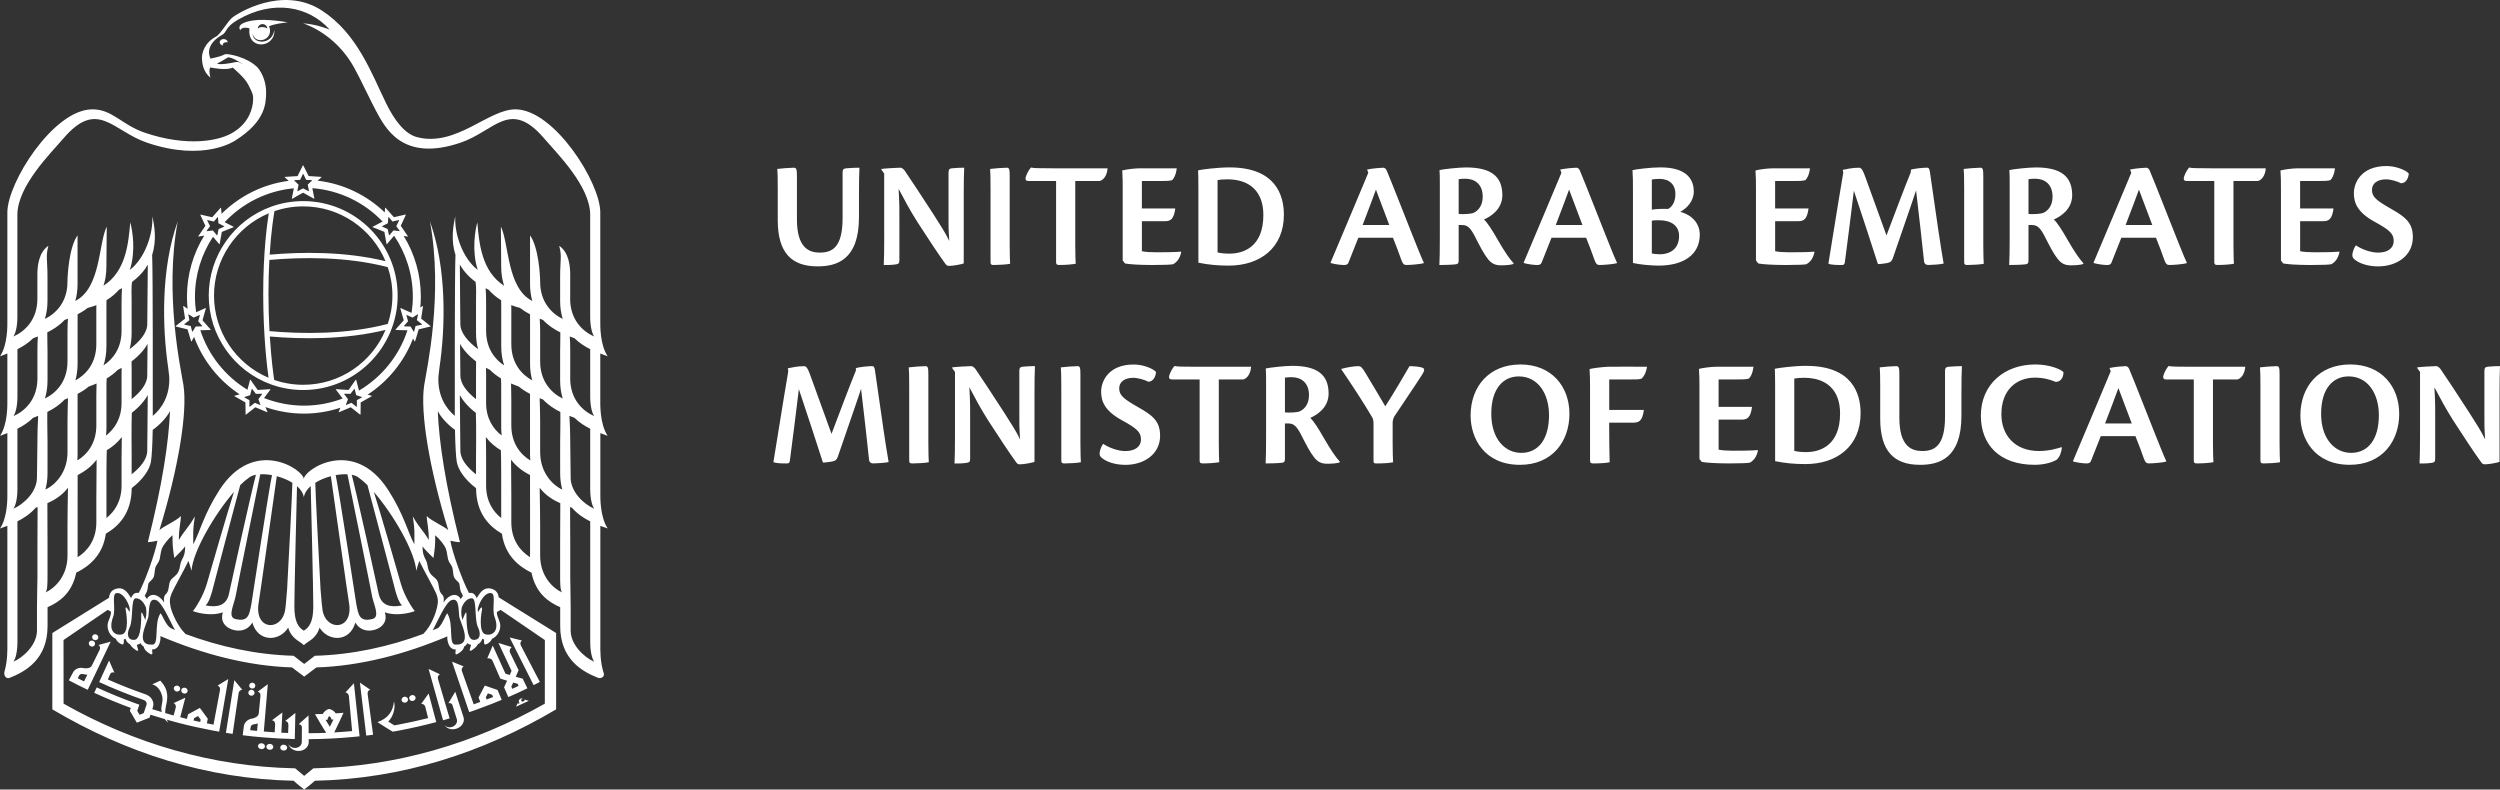 <?xml version="1.0" encoding="UTF-8"?>
<svg id="Layer_2" xmlns="http://www.w3.org/2000/svg" viewBox="0 0 1061.04 335.08">
  <rect x="0" y="0" width="1061.04" height="335.08" fill="#333333" stroke="none"/>
  <defs>
    <style>
      .cls-1 {
        fill: #fff;
      }
    </style>
  </defs>
  <g id="Layer_1-2" data-name="Layer_1">
    <path class="cls-1" d="M451.79,196.69c1.49,0,5.85-.19,6.96-.52-.07-1.3-.2-3.45-.2-8v-29.26c0-2.93-.19-3.51-1.3-3.51-1.36,0-5.85.33-7.02.52.13,1.24.2,3.9.2,8.26v31.21c0,1.11.39,1.3,1.37,1.3ZM420.39,111.17c0,1.11.39,1.3,1.37,1.3,1.5,0,5.85-.2,6.96-.52-.07-1.3-.19-3.45-.19-8v-29.26c0-2.93-.19-3.51-1.3-3.51-1.37,0-5.85.33-7.02.52.13,1.24.19,3.9.19,8.26v31.21ZM330.09,93.41c0,13.98,5.92,19.64,16.91,19.64,7.93,0,17.56-2.6,17.56-20.81v-9.23c0-5.4.07-9.23.2-11.83-1.3,0-3.84.07-5.72.26-.91.13-1.43.39-1.43,1.63v19.51c0,12.42-4.42,14.63-9.69,14.63-4.49,0-9.69-1.95-9.69-14.05v-18.21c0-3.19-.19-3.77-1.37-3.77-1.3,0-5.79.33-6.96.52.13,1.37.19,4.03.19,8.39v13.33ZM387.24,196.69c1.49,0,5.85-.19,6.96-.52-.07-1.3-.19-3.45-.19-8v-29.26c0-2.93-.19-3.51-1.3-3.51-1.37,0-5.85.33-7.02.52.13,1.24.19,3.9.19,8.26v31.21c0,1.11.39,1.3,1.37,1.3ZM436.52,76.83h11.7v34.46c0,.98.46,1.17,1.37,1.17,2.6,0,5.14-.2,6.96-.52-.07-1.3-.19-3.45-.19-7.93v-27.18h10.34c1.37-.32,3.12-1.95,3.38-5.4h-23.15c-6.57,0-8.32-.07-9.36-.33-.65.72-1.43,1.82-2.15,3.77-.45,1.5.07,1.95,1.11,1.95ZM375.28,100.63c0,5.46-.07,9.23-.2,11.83,1.95.07,4.03-.06,5.2-.26,1.04-.19,1.43-.39,1.43-1.76v-17.04c0-3.32.07-6.7-.33-13.26,2.67,5.01,4.55,8.65,8,14.11,5.14,7.93,8.45,13,11.83,17.69.46.65.85.91,1.63.91,1.89,0,5.59-.78,6.18-1.04v-28.68c0-5.4.07-9.17.19-11.96-1.5,0-3.25.07-5.27.26-.91.13-1.37.39-1.37,1.89v18.14c0,3.25-.07,5.79.32,10.79-1.56-3.32-3.97-6.96-6.89-11.57-4.68-7.22-10.01-15.35-12.09-18.34-.65-.72-1.17-1.17-1.82-1.17-1.17,0-6.76.33-8,.52v.33l1.17,1.63v26.98ZM374.83,181.34l-3.45-23.93c-.19-1.63-.59-2.02-1.24-2.02-1.56,0-5.92.39-6.89.91v.98c-2.73,6.63-7.09,18.34-10.34,26.86l-8.78-24.25c-1.17-3.32-1.69-4.23-2.67-4.49-3.12,0-5.46.59-7.09.91l.19,1.24c-2.54,14.83-5.14,31.67-6.31,38.56,1.04.58,4.03.58,5.79.58.72,0,1.04-.32,1.17-1.04.98-7.61,2.93-22.5,3.84-30.5,2.93,8.84,8.65,26.08,10.21,31.15,1.3,0,2.86-.26,4.03-.45,1.43-.33,1.89-.85,2.34-2.15,4.16-12.22,8-23.02,9.82-28.68l1.89,16.32c.72,6.89,1.11,10.4,1.49,13.72.13,1.3.98,1.62,1.82,1.62,1.3,0,5.4-.26,6.5-.58-.58-3.12-1.3-7.93-2.34-14.76ZM968.07,110.58l.98,1.24c1.56.32,5.85.65,11.58.65,5,0,7.93-.13,8.84-.33,1.62-.91,2.86-2.41,3.45-5.2l-.13-.13c-3.12.26-7.87.26-10.53.26-2.47,0-4.55-.13-6.05-.45v-12.75h9.88c2.28,0,3.71-.85,4.29-5.4h-14.18v-11.64h6.76c2.93,0,5.14,0,6.11-.39.78-.85,1.56-2.08,1.95-5.01h-15.8c-2.66.06-5.53.46-7.35.91.2,2.73.2,5.07.2,8.19v30.04ZM896.1,111.56c.85-2.08,2.73-6.89,4.23-10.66h14.7c1.5,3.71,2.41,6.18,3.58,9.49.65,1.76,1.17,2.08,2.21,2.08,1.43,0,5.85-.33,7.28-.78v-.26c-1.3-2.73-2.86-6.83-5.53-13.46-2.28-5.66-7.22-18.47-10.21-25.62-.33-.78-.91-1.17-1.49-1.17-.78,0-4.42.26-6.83.78l.52,1.37c-2.47,5.92-12.61,30.11-15.99,38.04v.26c1.43.46,4.29.85,5.72.85,1.04,0,1.56-.33,1.82-.91ZM907.8,80.47c.72,2.08,2.67,6.96,5.66,15.02h-11.31c2.21-5.59,4.03-10.73,5.66-15.02ZM476.5,110.58l.98,1.24c1.56.32,5.85.65,11.58.65,5.01,0,7.93-.13,8.84-.33,1.63-.91,2.86-2.41,3.45-5.2l-.13-.13c-3.12.26-7.87.26-10.53.26-2.47,0-4.55-.13-6.05-.45v-12.75h9.88c2.28,0,3.71-.85,4.29-5.4h-14.18v-11.64h6.76c2.93,0,5.14,0,6.11-.39.78-.85,1.56-2.08,1.95-5.01h-15.8c-2.67.06-5.53.46-7.35.91.19,2.73.19,5.07.19,8.19v30.04ZM852.73,112.47c1.3,0,4.88-.06,6.7-.26,1.11-.13,1.5-.39,1.5-1.69v-15.02h1.17c2.14,0,3.38.52,5.4,4.23,2.6,5.07,3.9,7.67,5.66,9.95,1.69,2.28,3.38,2.93,5.79,2.93s4.75-.26,5.27-.65v-.26c-1.63-1.76-3.71-4.68-6.83-10.14-2.21-3.84-4.23-7.09-5.72-8.39,2.6-1.17,7.8-4.16,7.8-10.34,0-8.26-5.14-11.77-15.48-11.77-2.99,0-9.49.72-11.18,1.11.13,1.82.13,3.38.13,6.63v21.78c0,5.46-.07,9.3-.2,11.9ZM860.93,76.05c.78-.13,1.89-.2,2.8-.2,4.03,0,7.41,2.28,7.41,7.67,0,4.36-2.6,6.31-3.97,6.83-.91.46-4.48.65-6.24.46v-14.76ZM928.08,76.83h11.7v34.46c0,.98.46,1.17,1.37,1.17,2.6,0,5.14-.2,6.96-.52-.06-1.3-.19-3.45-.19-7.93v-27.18h10.34c1.37-.32,3.12-1.95,3.38-5.4h-23.15c-6.57,0-8.32-.07-9.36-.33-.65.72-1.43,1.82-2.14,3.77-.46,1.5.06,1.95,1.11,1.95ZM959.36,164.18v31.21c0,1.11.39,1.3,1.37,1.3,1.49,0,5.85-.19,6.96-.52-.07-1.3-.2-3.45-.2-8v-29.26c0-2.93-.19-3.51-1.3-3.51-1.37,0-5.85.33-7.02.52.13,1.24.2,3.9.2,8.26ZM781.8,112.47c.72,0,1.04-.33,1.17-1.04.98-7.61,2.93-22.5,3.84-30.5,2.93,8.84,8.65,26.07,10.21,31.15,1.3,0,2.86-.26,4.03-.46,1.43-.33,1.88-.84,2.34-2.15,4.16-12.22,8-23.02,9.82-28.68l1.88,16.32c.72,6.89,1.11,10.4,1.5,13.72.13,1.3.98,1.63,1.82,1.63,1.3,0,5.4-.26,6.5-.59-.58-3.12-1.3-7.93-2.34-14.76l-3.45-23.93c-.19-1.63-.59-2.02-1.24-2.02-1.56,0-5.92.39-6.89.91v.98c-2.73,6.63-7.09,18.34-10.34,26.86l-8.78-24.25c-1.17-3.32-1.69-4.23-2.67-4.49-3.12,0-5.46.59-7.09.91l.2,1.24c-2.54,14.83-5.14,31.67-6.31,38.56,1.04.59,4.03.59,5.79.59ZM572.27,111.56c.85-2.08,2.73-6.89,4.23-10.66h14.7c1.49,3.71,2.41,6.18,3.58,9.49.65,1.76,1.17,2.08,2.21,2.08,1.43,0,5.85-.33,7.28-.78v-.26c-1.3-2.73-2.86-6.83-5.53-13.46-2.28-5.66-7.22-18.47-10.21-25.62-.33-.78-.91-1.17-1.49-1.17-.78,0-4.42.26-6.83.78l.52,1.37c-2.47,5.92-12.61,30.11-15.99,38.04v.26c1.43.46,4.29.85,5.72.85,1.04,0,1.56-.33,1.82-.91ZM583.97,80.47c.72,2.08,2.67,6.96,5.66,15.02h-11.31c2.21-5.59,4.03-10.73,5.66-15.02ZM745.27,110.58l.97,1.24c1.56.32,5.85.65,11.58.65,5.01,0,7.93-.13,8.84-.33,1.63-.91,2.86-2.41,3.45-5.2l-.13-.13c-3.12.26-7.87.26-10.53.26-2.47,0-4.55-.13-6.05-.45v-12.75h9.88c2.27,0,3.71-.85,4.29-5.4h-14.18v-11.64h6.76c2.93,0,5.14,0,6.11-.39.78-.85,1.56-2.08,1.95-5.01h-15.8c-2.67.06-5.53.46-7.35.91.2,2.73.2,5.07.2,8.19v30.04ZM508.62,111.49c4.16.84,8.06,1.24,12.87,1.24,13.33,0,23.41-7.54,23.41-21.59,0-8.32-3.51-20.09-23.08-20.09-5.33,0-11.9.91-13.33,1.24.06,1.69.13,2.93.13,7.41v31.8ZM516.75,76.44c.98-.2,2.14-.33,4.16-.33,9.69,0,15.28,5.33,15.28,15.15,0,13.59-8.52,16.39-14.37,16.39-1.75,0-3.51-.13-5.07-.52v-30.69ZM610.89,112.47c1.3,0,4.88-.06,6.7-.26,1.11-.13,1.49-.39,1.49-1.69v-15.02h1.17c2.15,0,3.38.52,5.4,4.23,2.6,5.07,3.9,7.67,5.66,9.95,1.69,2.28,3.38,2.93,5.79,2.93s4.75-.26,5.27-.65v-.26c-1.62-1.76-3.71-4.68-6.83-10.14-2.21-3.84-4.23-7.09-5.72-8.39,2.6-1.17,7.8-4.16,7.8-10.34,0-8.26-5.14-11.77-15.47-11.77-2.99,0-9.49.72-11.19,1.11.13,1.82.13,3.38.13,6.63v21.78c0,5.46-.06,9.3-.19,11.9ZM619.08,76.05c.78-.13,1.88-.2,2.8-.2,4.03,0,7.41,2.28,7.41,7.67,0,4.36-2.6,6.31-3.97,6.83-.91.46-4.49.65-6.24.46v-14.76ZM624.15,176.34c0,9.82,5.92,20.94,20.94,20.94,13.79,0,21-10.01,21-21.65s-7.61-20.94-20.74-20.94h-.07c-13.26,0-21.13,9.36-21.13,21.65ZM644.56,159.76h.06c8.06,0,12.81,7.22,12.81,16.45,0,10.14-4.49,16-11.77,16-6.83,0-12.74-5.79-12.74-16.65s5.27-15.8,11.64-15.8ZM654.25,111.56c.85-2.08,2.73-6.89,4.23-10.66h14.7c1.5,3.71,2.41,6.18,3.58,9.49.65,1.76,1.17,2.08,2.21,2.08,1.43,0,5.85-.33,7.28-.78v-.26c-1.3-2.73-2.86-6.83-5.53-13.46-2.28-5.66-7.22-18.47-10.21-25.62-.33-.78-.91-1.17-1.5-1.17-.78,0-4.42.26-6.83.78l.52,1.37c-2.47,5.92-12.61,30.11-16,38.04v.26c1.43.46,4.29.85,5.72.85,1.04,0,1.56-.33,1.82-.91ZM665.95,80.47c.72,2.08,2.67,6.96,5.66,15.02h-11.32c2.21-5.59,4.03-10.73,5.66-15.02ZM939.2,161.06h10.34c1.37-.32,3.12-1.95,3.38-5.4h-23.15c-6.57,0-8.32-.07-9.36-.33-.65.72-1.43,1.82-2.14,3.77-.46,1.5.06,1.95,1.11,1.95h11.7v34.46c0,.98.46,1.17,1.37,1.17,2.6,0,5.14-.19,6.96-.52-.06-1.3-.19-3.45-.19-7.93v-27.18ZM841.94,111.95c-.07-1.3-.2-3.45-.2-8v-29.26c0-2.93-.2-3.51-1.3-3.51-1.37,0-5.85.33-7.02.52.13,1.24.2,3.9.2,8.26v31.21c0,1.11.39,1.3,1.37,1.3,1.49,0,5.85-.2,6.96-.52ZM766.59,155.27c-5.33,0-11.9.91-13.33,1.24.06,1.69.13,2.93.13,7.41v31.8c4.16.85,8.06,1.24,12.87,1.24,13.33,0,23.41-7.54,23.41-21.59,0-8.32-3.51-20.09-23.08-20.09ZM766.59,191.88c-1.75,0-3.51-.13-5.07-.52v-30.69c.98-.2,2.15-.33,4.16-.33,9.69,0,15.28,5.33,15.28,15.15,0,13.59-8.52,16.39-14.37,16.39ZM825.5,157.28v19.51c0,12.42-4.42,14.63-9.69,14.63-4.48,0-9.69-1.95-9.69-14.04v-18.21c0-3.19-.19-3.77-1.37-3.77-1.3,0-5.79.33-6.96.52.13,1.37.2,4.03.2,8.39v13.33c0,13.98,5.92,19.64,16.91,19.64,7.93,0,17.56-2.6,17.56-20.81v-9.23c0-5.4.07-9.23.2-11.84-1.3,0-3.84.07-5.72.26-.91.13-1.43.39-1.43,1.63ZM865.41,191.42c-10.34,0-15.99-6.76-15.99-15.61,0-10.4,6.44-15.54,14.3-15.54,3.58,0,6.63.91,8.59,1.76,2.08.32,3.58-1.89,3.45-4.1-1.04-1.17-5.79-3.25-11.97-3.25-12.87,0-23.08,8.26-23.08,21.72,0,12.42,8,20.87,22.82,20.87,4.35,0,7.8-1.17,9.43-2.21,1.11-1.04,1.95-2.93,2.14-5.14l-.19-.13c-1.69.52-5.14,1.62-9.49,1.62ZM997.52,154.68h-.07c-13.26,0-21.13,9.36-21.13,21.65,0,9.82,5.92,20.94,20.94,20.94,13.79,0,21-10.01,21-21.65s-7.61-20.94-20.74-20.94ZM997.85,192.2c-6.83,0-12.74-5.79-12.74-16.65s5.27-15.8,11.64-15.8h.07c8.06,0,12.81,7.22,12.81,16.45,0,10.14-4.48,16-11.77,16ZM1014.88,88.67c-6.05-3.45-8.19-5.01-8.19-8.06,0-2.86,2.47-4.49,5.92-4.49,2.08,0,4.88.84,6.37,1.63,2.28.13,3.32-2.54,3.32-4.16-1.62-1.69-5.92-3.12-9.36-3.12h-.07c-10.73,0-13.85,7.09-13.85,11.51,0,3.9,1.3,8.06,8.84,12.16,6.57,3.58,8.06,5.2,8.06,8.06,0,3.32-2.73,5.01-6.63,5.01-3.12,0-7.02-1.43-9.36-3.06-.58.39-1.56,2.8-1.56,4.16,0,.84.39,1.5,1.49,2.21,1.69,1.24,5.01,2.54,9.49,2.54,7.67,0,14.7-4.36,14.7-12.42,0-6.18-3.32-8.65-9.17-11.96ZM1055.78,155.66c-.91.13-1.36.39-1.36,1.89v18.14c0,3.25-.07,5.79.32,10.79-1.56-3.32-3.97-6.96-6.89-11.58-4.68-7.22-10.01-15.35-12.1-18.34-.65-.72-1.17-1.17-1.82-1.17-1.17,0-6.76.33-8,.52v.33l1.17,1.63v26.99c0,5.46-.07,9.23-.2,11.83,1.95.07,4.03-.06,5.2-.26,1.04-.19,1.43-.39,1.43-1.76v-17.04c0-3.32.07-6.7-.33-13.27,2.67,5.01,4.55,8.65,8,14.11,5.14,7.93,8.45,13,11.84,17.69.45.65.84.91,1.62.91,1.88,0,5.59-.78,6.18-1.04v-28.68c0-5.4.07-9.17.2-11.97-1.5,0-3.25.07-5.27.26ZM432.62,157.55v18.14c0,3.25-.06,5.79.32,10.79-1.56-3.32-3.97-6.96-6.89-11.58-4.68-7.22-10.01-15.35-12.09-18.34-.65-.72-1.17-1.17-1.82-1.17-1.17,0-6.76.33-8,.52v.33l1.17,1.63v26.99c0,5.46-.07,9.23-.2,11.83,1.95.07,4.03-.06,5.2-.26,1.04-.19,1.43-.39,1.43-1.76v-17.04c0-3.32.06-6.7-.33-13.27,2.67,5.01,4.55,8.65,8,14.11,5.14,7.93,8.45,13,11.84,17.69.45.65.84.91,1.62.91,1.89,0,5.59-.78,6.18-1.04v-28.68c0-5.4.06-9.17.19-11.97-1.49,0-3.25.07-5.27.26-.91.13-1.37.39-1.37,1.89ZM919.38,195.65c-1.3-2.73-2.86-6.83-5.53-13.46-2.28-5.66-7.22-18.47-10.21-25.62-.33-.78-.91-1.17-1.5-1.17-.78,0-4.42.26-6.83.78l.52,1.37c-2.47,5.92-12.61,30.11-15.99,38.04v.26c1.43.45,4.29.84,5.72.84,1.04,0,1.56-.32,1.82-.91.85-2.08,2.73-6.89,4.23-10.67h14.7c1.5,3.71,2.41,6.18,3.58,9.49.65,1.76,1.17,2.08,2.21,2.08,1.43,0,5.85-.32,7.28-.78v-.26ZM893.43,179.72c2.21-5.59,4.03-10.73,5.66-15.02.72,2.08,2.67,6.96,5.66,15.02h-11.31ZM568.63,195.91c-1.62-1.76-3.71-4.68-6.83-10.14-2.21-3.84-4.23-7.09-5.72-8.39,2.6-1.17,7.8-4.16,7.8-10.34,0-8.26-5.14-11.77-15.47-11.77-2.99,0-9.49.72-11.19,1.11.13,1.82.13,3.38.13,6.63v21.78c0,5.46-.06,9.3-.19,11.9,1.3,0,4.88-.06,6.7-.26,1.11-.13,1.49-.39,1.49-1.69v-15.02h1.17c2.15,0,3.38.52,5.4,4.23,2.6,5.07,3.9,7.67,5.66,9.95,1.69,2.28,3.38,2.92,5.79,2.92s4.75-.26,5.27-.65v-.26ZM551.59,174.58c-.91.46-4.49.65-6.24.46v-14.76c.78-.13,1.88-.2,2.8-.2,4.03,0,7.41,2.28,7.41,7.67,0,4.36-2.6,6.31-3.97,6.83ZM517.27,161.06h10.34c1.37-.32,3.12-1.95,3.38-5.4h-23.15c-6.57,0-8.32-.07-9.36-.33-.65.72-1.43,1.82-2.15,3.77-.45,1.5.06,1.95,1.11,1.95h11.7v34.46c0,.98.46,1.17,1.37,1.17,2.6,0,5.14-.19,6.96-.52-.06-1.3-.19-3.45-.19-7.93v-27.18ZM492.36,184.86c0-6.18-3.32-8.65-9.17-11.96-6.05-3.45-8.19-5.01-8.19-8.06,0-2.86,2.47-4.49,5.92-4.49,2.08,0,4.88.84,6.37,1.63,2.28.13,3.32-2.54,3.32-4.16-1.63-1.69-5.92-3.12-9.36-3.12h-.06c-10.73,0-13.85,7.09-13.85,11.51,0,3.9,1.3,8.06,8.84,12.16,6.57,3.58,8.06,5.2,8.06,8.06,0,3.32-2.73,5.01-6.63,5.01-3.12,0-7.02-1.43-9.36-3.06-.58.39-1.56,2.8-1.56,4.16,0,.85.39,1.5,1.49,2.21,1.69,1.24,5.01,2.54,9.49,2.54,7.67,0,14.7-4.36,14.7-12.42ZM742.67,196.36c1.63-.91,2.86-2.41,3.45-5.2l-.13-.13c-3.12.26-7.87.26-10.53.26-2.47,0-4.55-.13-6.05-.45v-12.75h9.88c2.27,0,3.71-.84,4.29-5.4h-14.18v-11.64h6.76c2.93,0,5.14,0,6.11-.39.78-.85,1.56-2.08,1.95-5.01h-15.8c-2.67.06-5.53.46-7.35.91.2,2.73.2,5.07.2,8.19v30.04l.97,1.24c1.56.32,5.85.65,11.58.65,5.01,0,7.93-.13,8.84-.32ZM713.15,89.9c2.99-1.63,5.72-4.62,5.72-8.65s-1.88-10.21-14.11-10.21c-4.16,0-10.34.78-11.9,1.17.19,2.93.19,4.81.19,8.26v31.15c2.86.65,7.61,1.11,10.93,1.11,10.21,0,17.43-4.42,17.43-13.13,0-4.29-2.67-8.13-8.26-9.69ZM701.06,76.18c.65-.13,2.21-.26,3.25-.26,4.16,0,6.76,2.34,6.76,6.44,0,3.32-1.43,5.53-3.12,6.31-3.06-.07-5.07,0-6.89.33v-12.81ZM704.44,107.91c-1.11,0-2.6-.13-3.38-.33v-13.91c.98-.2,2.01-.2,2.99-.2,5.4,0,8.58,2.41,8.58,6.7,0,5.07-3.38,7.74-8.19,7.74ZM692.93,179.39c2.54,0,4.1-.46,4.75-5.4h-14.7v-12.94h8.71c2.86,0,4.23,0,5.07-.39.84-.85,1.75-2.08,2.27-5.01-3.12,0-14.18-.07-16.52,0-2.86.13-6.7.65-7.87.98.13,2.28.2,4.03.2,6.89v31.93c0,1.04.45,1.24,1.43,1.24,2.54,0,5.79-.19,6.89-.52-.13-4.88-.2-10.27-.2-16.78h9.95ZM603.67,156.05c-.91-.33-3.06-.65-5.46-.65-1.24,2.28-7.48,12.75-10.27,17.04-2.8-4.68-6.05-10.34-8.32-13.98-1.63-2.73-2.08-3.06-3.25-3.06-1.69,0-4.88.52-7.09,1.17v.19c3.84,5.59,9.62,14.37,13.14,20.42.45.78.52,1.75.52,2.99v15.35c0,.98.19,1.17,1.17,1.17,3.58,0,5.66-.19,7.15-.52-.07-1.43-.2-3.38-.2-7.8v-8.91c0-.85.2-1.82.72-2.73.72-1.11,10.34-15.35,11.97-18.01.85-1.43.98-2.28-.07-2.67Z"/>
    <path class="cls-1" d="M109.1,310.21c-.48-.04-.97-.09-1.45-.15-.48-.04-.97-.1-1.45-.15.06-.44.12-.88.18-1.32.07-.62.62-1.11,1.33-1.17.1-.01.16-.01.22-.03.53-.05,1.04-.19,1.48-.36-.1,1.06-.21,2.13-.31,3.19M125.11,313.67c.08-3.7.16-7.39.25-11.09-1.4,1.15-2.83,2.28-4.28,3.4,1.11.3,1.35,1.07,1.32,1.82-.04,1.1-.07,2.19-.11,3.29-.96-.03-1.92-.07-2.88-.12.14-2.86.28-5.72.43-8.58-1.44,1.11-2.89,2.2-4.38,3.28,1.1.32,1.36,1.11,1.32,1.86-.08,1.09-.14,2.19-.21,3.28-1.54-.1-3.07-.21-4.6-.34.56-6.69,1.12-13.35,1.69-20.07-1.39,1.07-2.81,2.12-4.25,3.15,1.02.35,1.21,1.13,1.13,1.89-.23,2.41-.47,4.81-.7,7.23-.11,1.11-.95,1.66-1.62,1.91-.45.2-.82.27-.86.35-1.96.14-3.63,1.49-3.87,3.32l-.48,3.8c1.14.14,2.29.28,3.43.4.31.04.62.07.94.1,1.62.17,3.24.32,4.86.45,4.28.35,8.57.57,12.86.67M95.88,311.03c.95.15,1.9.3,2.86.44.83-5.73,1.67-11.44,2.51-17.16.11-.76.5-1.46,1.58-1.56-1.15-1.35-2.28-2.71-3.38-4.07-1.19,7.45-2.38,14.89-3.57,22.36M84.97,306.41c-.47-.1-.95-.21-1.42-.31-.47-.11-.93-.21-1.4-.32.08-.33.15-.65.23-.98.55-.3,1.11-.6,1.66-.9.38.51.77,1.02,1.15,1.53-.07.33-.14.66-.22.99M92.36,291c1.02.44,1.14,1.24.99,1.99-.91,4.86-1.82,9.71-2.73,14.56-.95-.18-1.89-.36-2.83-.55.13-.66.26-1.32.4-1.97-1.15-1.52-2.27-3.04-3.37-4.58-1.65.92-3.31,1.83-5,2.71-.16.65-.32,1.3-.48,1.96-.95-.23-1.9-.47-2.84-.72.72-2.76,1.44-5.53,2.15-8.29-1.64.79-3.3,1.56-4.98,2.31,1.02.54,1.08,1.35.88,2.08-.29,1.05-.58,2.11-.87,3.17-.42-.11-.83-.23-1.23-.34,0-.01,0-.02,0-.03-.78-.22-1.56-.45-2.34-.67-.03-1,.13-2,.33-2.99.64-3.09,1.49-6.61-2.41-10.76-1.12.52-2.26,1.05-3.4,1.56,2.75.82,3.84,3.37,4.28,5.39.39,2.45-.94,4.29-.24,6.38-1.35-.4-2.7-.81-4.04-1.23,0,0,0-.02,0-.02.11-.32.21-.65.32-.97.67-2.09-.73-4.45-3.09-5.27-.17-.06-.35-.12-.52-.18-5.25-1.84-10.45-3.89-15.57-6.16.34-.78.68-1.55,1.02-2.32.3-.67,1.02-.88,1.77-.56-.78-1.72-1.54-3.43-2.27-5.16-1.4,3.04-2.8,6.09-4.2,9.14,6.21,2.85,12.54,5.4,18.94,7.62.91.31,1.42,1.2,1.17,1.98-.11.32-.21.64-.32.96-.3.88-.59,1.74-.89,2.62-.58.25-1.17.49-1.76.72-.33-.58-.66-1.15-.98-1.73.3-.85.61-1.71.9-2.56-.68-.24-1.36-.48-2.04-.73-.23-.09-.47-.17-.71-.26-5.18-1.9-10.3-4.02-15.35-6.34-.35.76-.71,1.53-1.06,2.29,5.11,2.35,10.3,4.49,15.54,6.42-.14.4-.29.78-.43,1.17.96,1.7,1.96,3.39,2.98,5.08,1.82-.69,3.61-1.4,5.39-2.13.13-.42.27-.83.4-1.25,2.02.66,4.05,1.28,6.08,1.87.39.59.88,1.08,1.51,1.51-.28-.42-.51-.85-.69-1.28,1.69.48,3.39.95,5.09,1.39,2.37.62,4.75,1.19,7.14,1.72,2.38.53,4.76,1.02,7.15,1.47.1.02.2.04.31.05.84.16,1.69.31,2.54.46.01,0,.02,0,.03,0,1.3-7.45,2.56-14.88,3.85-22.32-1.48.94-2.99,1.85-4.52,2.76M120.46,316.05c-.82-.04-1.48.5-1.52,1.18-.03.7.57,1.28,1.41,1.32.83.04,1.49-.49,1.52-1.19.02-.68-.59-1.27-1.41-1.3M111.42,10.23c1.1,0,2,.84,2,1.91-.59-.6-2.92-1.09-4,0,0-1.06.89-1.91,2-1.91M116.43,12.7c-.85,6.32-8.96,6.32-9.25,1.65,1.45,5.09,9.33,2.42,7.01-3.23,3.1-1.18,5.41-1.26,7.92-1.67-6.48-1.01-14.1-1.81-18.83.36-2.31,1.05-1.66,2.47-1.31,3.05.38-1.23,2.44-1.31,3.91-.81-1.11,9.53,11.07,8.4,10.55.67M35.67,289.2c-.45-.23-.89-.45-1.34-.67-.44-.24-.88-.47-1.32-.7.2-.38.39-.76.58-1.14.29-.55,1.01-.79,1.72-.59.1.02.15.05.22.05.53.14,1.06.19,1.55.19-.47.95-.94,1.9-1.41,2.86M41.81,273.73c.86.71.76,1.5.42,2.19-1.07,2.17-2.14,4.34-3.22,6.51-.5,1-1.47,1.18-2.22,1.2-.5.03-.9-.06-.94.01-1.93-.58-3.98.08-4.85,1.72-.59,1.13-1.22,2.24-1.79,3.38,1.32.7,2.65,1.38,3.98,2.05,1.34.67,2.69,1.34,4.04,1.98,3.25-6.82,6.49-13.62,9.75-20.44-1.71.49-3.43.96-5.18,1.4M114.61,315.72c-.82-.05-1.53.46-1.58,1.13-.05.71.58,1.3,1.41,1.36.81.06,1.51-.44,1.56-1.15.04-.68-.59-1.29-1.38-1.34M111.1,315.45c-.82-.08-1.54.44-1.6,1.11-.07.7.55,1.31,1.39,1.38.8.07,1.51-.42,1.57-1.12.05-.68-.57-1.3-1.36-1.37M77.97,294.33c.72.19,1.46-.18,1.64-.87.17-.66-.29-1.37-1-1.55-.73-.2-1.48.19-1.66.85-.19.68.27,1.37,1.02,1.57M74.79,293.46c.72.2,1.46-.16,1.65-.84.18-.66-.26-1.37-.97-1.57-.74-.21-1.48.17-1.67.82-.2.68.25,1.37.99,1.59M106.56,295.26c.75.09,1.39-.42,1.46-1.12.08-.67-.43-1.3-1.17-1.39-.7-.09-1.37.41-1.45,1.09-.09.7.44,1.34,1.15,1.43M175.31,297.48c.73-.17,1.21-.87,1.06-1.53-.17-.69-.9-1.1-1.62-.93-.75.17-1.21.85-1.05,1.54.15.67.85,1.1,1.61.92M39.83,271.56c.68.35,1.44.13,1.77-.49.31-.61.05-1.38-.61-1.73-.64-.33-1.44-.11-1.76.49-.33.62-.04,1.4.61,1.73M106.92,292.23c.74.09,1.36-.39,1.44-1.09.07-.67-.42-1.31-1.15-1.39-.7-.09-1.35.41-1.44,1.08-.09.7.44,1.32,1.14,1.4M172.08,298.19c.73-.16,1.22-.85,1.07-1.51-.15-.69-.88-1.12-1.6-.97-.74.16-1.24.84-1.1,1.54.14.67.87,1.1,1.63.94M38.43,274.26c.69.35,1.47.12,1.79-.51.31-.61.05-1.38-.62-1.73-.65-.34-1.46-.12-1.78.48-.33.62-.05,1.42.61,1.77M114.38,140.54c-.26-4.73-.44-10.09-.44-15.93,0-5.29.15-10.07.38-14.29,13.38-1.19,32.55-1.55,50.25,3.06,1.28,3.79,1.98,7.84,1.98,12.06s-.7,8.25-1.97,12.04c-17.66,4.6-36.78,4.26-50.2,3.06M128.69,163.31c-4.22,0-8.36-.7-12.32-2.06-.31-2.03-1.24-8.71-1.85-18.44,13.19,1.15,31.72,1.46,49.11-2.79-5.72,13.67-19.22,23.29-34.94,23.29M90.83,125.44c0-15.28,9.27-29.06,23.24-34.92-.73,4.52-2.36,16.57-2.36,34.1s1.6,30.92,2.27,35.71c-13.92-5.88-23.15-19.66-23.15-34.89M116.49,89.61c3.92-1.34,8.01-2.02,12.2-2.02,15.7,0,29.2,9.61,34.93,23.26-17.43-4.25-36-3.93-49.17-2.77.64-10.06,1.69-16.52,2.04-18.47M128.69,85.35c-4.66,0-9.22.79-13.56,2.35-15.87,5.7-26.54,20.87-26.54,37.74s10.6,31.94,26.38,37.69c4.4,1.6,9,2.4,13.71,2.4,22.11,0,40.09-17.99,40.09-40.09s-17.98-40.09-40.09-40.09M222.18,297.67c-.38.17-.8.07-.94-.25-.15-.32.04-.71.42-.88.15-.07.31-.11.44-.08-1.36-.44-2.6,1.04-1.54,1.97-.36.23-.64.24-.84.03-.25.49-.49.99-.73,1.48,1.81-.8,3.62-1.64,5.42-2.49-.59-.18-1.17-.37-1.75-.56.1.29-.1.62-.46.79M242,126.81v-4.47c0-2.24,0-4.44.01-5.49.03-4.22-.67-9.79-4.67-12.53,1.21,4.71.39,5.54.39,13.49v9.9c0,2.91.41,5.45,1.11,7.66-4.63-2.24-9.59-7.13-9.59-15.73,0-2.88-.7-14.79-4.29-19.74v20.63c0,2.72.35,5.11.96,7.21-10.88-5.52-9.8-24.29-13.34-31.58,0,6.3.14,10.73.14,17.03,0,3.1.47,5.77,1.24,8.09-9.53-6.09-10.62-18-11.37-26.91-.93,3.3-2.44,11.99.16,20.18-6.4-4.88-9.96-15.31-9.51-22.75-.94,4.08-1.93,10.23.07,16.39-.35,7-.29,62.26-.29,68.3-3.63-3-7.36-8.44-6.95-16.68.13-1.35.28-2.63.46-3.85,2.55-17.25,3.08-42.1-4.05-61.98,5.74,31.05-1.42,62.98-2.43,69.41-1.8,11.47,2.1,35.25,10.2,61.63-1.57-1.57-6.97-3.82-9.13-5.98,0,2.37.87,4.95.87,10.15-2.77-4.66-3.84-4.85-6.79-10.01.93,6.07.66,6.6.66,11.85-2.88-5.43-4.43-12.65-11.03-22.96-14.7-22.95-35.89-8.72-35.89-4.72,0-4-21.18-18.23-35.87,4.72-6.61,10.31-8.15,17.53-11.04,22.96,0-5.25-.26-5.78.67-11.85-2.96,5.16-4.01,5.35-6.79,10.01,0-5.21.87-7.78.87-10.15-2.17,2.16-7.57,4.41-9.13,5.98,8.1-26.38,12-50.15,10.2-61.63-1.01-6.43-8.18-38.36-2.42-69.41-7.13,19.88-6.6,44.73-4.06,61.98.18,1.22.33,2.52.46,3.86.41,8.27-3.35,13.7-6.99,16.7,0-6.03.09-61.25-.27-68.34,2.01-6.16,1.02-12.31.07-16.39.44,7.44-3.12,17.87-9.51,22.75,2.59-8.19,1.08-16.88.15-20.18-.75,8.91-1.83,20.82-11.36,26.91.78-2.31,1.24-4.99,1.24-8.09,0-6.3.15-10.72.15-17.03-3.56,7.29-2.47,26.06-13.35,31.58.61-2.1.96-4.49.96-7.21v-20.63c-3.58,4.95-4.28,16.85-4.28,19.74,0,8.6-4.96,13.49-9.59,15.73.7-2.2,1.11-4.74,1.11-7.65v-9.9c0-7.95-.83-8.78.38-13.49-4,2.73-4.7,8.31-4.67,12.53,0,1.05,0,3.25,0,5.49h0v4.47c0,8.98-5.41,13.93-10.2,16.02.82-1.08,1.71-4,1.71-8.35v-43.33c0-12.18,14.22-26.18,19.49-32.34,14.57-17.08,20.91-3.2,35.59,1.77,24.4,8.27,37.41-.96,37.41-.96,13.03-8.19,13.07-15.94,13.07-20.76,0-3.27-1.26-7.52-3.65-10.25-4.46-4.45-12.36-5.88-13.77-5.6-2.97,1.52-5.61,1.53-6.14,1.95-1.37-2.72-1.03-6.87,5.11-10.29,1.72-.95,1.08-3.13,6.34-6.2,15.33-8.94,30.32-5.7,39.08,4.07-3.1-1.13-6.07-2.16-11.29-2.65,7.32,2.54,16.01,8.59,21.61,18.67,2.29,4,7.47,15.04,9.3,18.38,3.91,7.12,10.98,22.04,35.88,13.64,14.68-4.96,21.02-18.85,35.6-1.77,5.26,6.17,19.48,20.16,19.48,32.34v43.33c0,4.35.89,7.27,1.71,8.35-4.79-2.09-10.21-7.04-10.21-16.02M242.01,160.63v-12.38c0-2.05-.07-3.84-.21-5.45.72.27,1.39.51,2.01.74,2.06,2.05,4.42,3.53,6.68,4.66v20.05c0,4.35.89,7.28,1.71,8.36-4.78-2.1-10.17-7.02-10.2-15.98M242.2,202.67c0-1.45-.19-13.49-.19-15.83,0-2.59-.11-7.02-.33-10.34.77.29,1.47.57,2.13.81,2.06,2.04,4.42,3.52,6.68,4.65v25.6c0,4.34.89,7.28,1.71,8.35-4.27-1.85-10.01-6.99-10.01-13.24M242.2,267.63v-9.59h0c-.02-6.04-.18-11.3-.18-13.09v-14.28c0-1.22-.03-7.45-.07-15.47.28.12.55.22.81.31,2.29,2.64,5.07,4.45,7.74,5.77v51.22c0,4.35.89,7.29,1.71,8.36-4.27-1.85-10.01-7.21-10.01-13.22M229.25,153.41v-12.52c0-2.21-.08-4.07-.2-5.64.48.19.97.37,1.42.54,2.23,2.39,4.85,4.05,7.35,5.29.05,2.63-.09,5.38-.09,8.14v12.27c0,2.92.41,5.46,1.11,7.66-4.63-2.22-9.59-7.13-9.59-15.73M229.25,192.01v-12.53c0-2.23-.08-6.91-.21-10.47.5.19.98.37,1.43.55,2.23,2.37,4.85,4.04,7.35,5.27.09,4.18-.08,9.93-.08,12.97v11.86c0,.3,0,.58.02.86-.01,0-.02,0-.02-.01v.28c0,2.63.33,4.93.9,6.99-4.18-1.91-9.38-7.31-9.38-15.77M229.25,235.82v-12.52c0-2.18-.08-10.2-.2-16.3,2.5,3.31,5.78,5.25,8.75,6.57-.04,9.25-.07,16.66-.07,18.05v11.87c0,4.35,0,6.86.82,7.93-3.57-1.56-9.3-6.62-9.3-15.6M217.01,146.06v-11.35c0-2.34.03-3.91-.03-5.21,1.15.44,2.39.83,3.71,1.18,1.39,1.08,2.83,1.98,4.27,2.72,0,.42,0,.83,0,1.23v19.67c0,2.69.34,5.05.94,7.14-4.41-2.38-8.89-7.2-8.89-15.38M217.01,180.53v-11.34c0-4.33-.12-4.31-.13-6.43,1.21.52,2.33.94,3.33,1.32,1.53,1.25,3.15,2.27,4.74,3.09,0,2.56,0,5.43,0,6.06v19.66c0,.89.04,1.72.1,2.53-4.12-2.51-8.04-7.24-8.04-14.89M224.96,217.05v19.43c-4.09-2.55-7.95-7.25-7.95-14.83v-11.36c0-3.31-.07-10.75-.11-15.2,2.29,3.03,5.22,5.06,8.05,6.54.02,5.29.01,14.61.01,15.42M206.31,140.42v-11.4c0-2.93-.05-5.09-.2-6.7.42.23.85.45,1.3.67,1.44,1.64,3.17,3.14,5.29,4.44.03.95.03,1.89.03,2.76v16.79c0,3.12.47,5.79,1.25,8.11-3.98-2.58-7.66-7.25-7.66-14.66M206.31,170.93v-11.41c0-1.28-.02-2.41-.04-3.41.54.3,1.1.59,1.67.86,1.46,1.47,3.06,2.66,4.68,3.63.11,1.37.1,2.77.1,4.04v16.78c0,1.2.08,2.33.2,3.41-3.55-2.69-6.62-7.17-6.62-13.91M212.72,205.77v14.08c-3.47-2.71-6.41-7.13-6.41-13.75v-11.41c0-2.12-.02-6.09-.1-9.18,1.84,2.42,4.08,4.22,6.37,5.59.16,4.82.14,13.25.14,14.67M195.38,137.52c0-2.6-.2-16.28-.22-25.2,1.49,2.57,3.64,5.07,6.7,7.33.34,2.52.17,5.67.17,7.87v13.8c0,2.57.32,4.84.87,6.87-4.18-3.09-7.52-6.89-7.52-10.68M195.24,145.93c1.37,2.47,3.67,5.1,6.82,7.48.02,1.65-.03,3.3-.03,4.62v11.38c-3.76-2.94-6.64-6.48-6.64-10,0-1.58-.08-7.27-.14-13.48M202.03,193.18v8.14c-3.76-2.94-6.64-6.48-6.64-9.99,0-2.46-.19-14.78-.22-23.66,1.34,2.49,3.64,5.15,6.79,7.55.22,5.19.08,16,.08,17.96M191.85,240.53c.51,1.16.37,3.46.9,4.53.53,1.06,1.71,1.81,2.04,2.34.44.72.28,2.54.85,3.82.28.59.57,1.19.86,1.72-.39.42-.69.9-.98,1.34-.88-1.98-3.06-2.2-4.69-1.17-.83.53-1.81,1.35-2.57,2.64.31-2.25-.1-2.97-.97-3.84-1.28-1.29-.77-4-1.82-5.63-.8-1.26-2.3-1.66-3.26-3.62-.96-1.94-.48-2.98-1.45-4.9-1.1-2.19-1.37-2.88-1.43-5.83,1.26,1.61,2.69,2.94,4.63,4.91.69-4.59.75-5.69.75-9.66,1.95,1.66,3.94,4.14,4.58,5.83.37,1,.72,3.91.87,4.4.47,1.5,1.17,1.98,1.69,3.14M200.39,253.94c2.05.16.92,9.04,2.42,12.14,1.54,3.14.87,5.74-2.03,5.47-2.96-.28-2.8-9.28-2.81-10.86,0-2.23-1.13,1.18-1.74,2.44-.13-.55-.26-1.15-.35-1.79-.22-1.52-.05-2.49.06-3.44.8-2.11,2.37-4.11,4.44-3.96M203.01,257.56c.82-2.68,3.03-6.39,5.58-5.8,2,.44.08,6.85,1.29,9.99,2.35,6.12-.95,8.2-3.8,7.48-3.18-.8-1.77-9.36-1.49-10.59.08-2.02-.97-.03-1.69,1.09-.15-.52-.25-.87.1-2.17M212.48,258.83l18.77,12.82-.02,27c-29.81,16.9-63.24,26.71-97.68,27.43h-.56s-2.62,2.16-3.88,3.21h0s0,0,0,0c-1.27-1.05-3.88-3.22-3.88-3.22h-.57c-34.45-.72-67.87-10.53-97.68-27.43l-.02-27,18.76-12.82c.46.26.92.52,1.38.78.07,2.69-1.82,4.07-1.39,6.83.35,2.3,1.76,3.93,3.44,4.69.44,1.01,1.28,1.83,2.39,2.29,1.14.42,1.01-.56.99-2.02.25-.07.49-.15.74-.27.32,1.09,1.03,1.9,1.94,2.35.41.83,1.16,1.59,2.64,2.57,1.47.68.48-.9.21-2.33.54-.13,1.09-.37,1.63-.72.19.44.46.83.86,1.11.13.1.27.2.41.29.37,1.5,1.41,2.37,3,3.27,1.07.35.66-.86.55-2,1.48.02,2.79-.8,3.37-3.22.28-1.15.27-1.87.19-2.48,17.8,7.57,37.04,12.72,55.86,13.3.66.51,5.18,3.91,5.18,3.91,0,0,4.52-3.4,5.19-3.91,18.72-.58,37.83-5.66,55.55-13.17-.05.59-.04,1.29.23,2.35.59,2.42,1.88,3.24,3.36,3.22-.1,1.15-.51,2.35.56,2,1.6-.9,2.64-1.77,3.01-3.27.14-.08.29-.18.42-.28.4-.28.67-.67.86-1.11.54.36,1.08.59,1.63.72-.27,1.43-1.26,3.01.21,2.33,1.47-.98,2.23-1.74,2.63-2.57.91-.46,1.63-1.26,1.94-2.35.24.12.49.2.74.27-.02,1.46-.17,2.44.98,2.02,1.12-.46,1.95-1.28,2.4-2.29,1.67-.76,3.08-2.4,3.44-4.69.42-2.71-1.39-4.09-1.39-6.68.55-.3,1.1-.62,1.65-.93M48.03,261.75c1.2-3.14-.72-9.55,1.28-9.99,2.55-.59,4.78,3.12,5.59,5.81.25.75.21,1.91.11,2.16-.73-1.13-1.78-3.11-1.7-1.09.28,1.24,1.7,9.79-1.49,10.59-2.83.71-6.13-1.36-3.78-7.48M57.52,253.94c2.07-.15,3.64,1.85,4.44,3.96.12.94.27,1.91.06,3.44-.09.63-.21,1.23-.35,1.79-.6-1.25-1.73-4.67-1.73-2.44-.01,1.58.15,10.58-2.82,10.86-2.9.27-3.55-2.33-2.03-5.47,1.51-3.1.39-11.98,2.43-12.14M67.84,260.74c-2.44,4.41-.27,12.66-3.07,12.84-8,.52-2.06-9.52-1.77-12.02.38-3.19.04-7.87,3.15-6.9,2.8.86,6.36,9.93,8.09,12.64.01.03.05.06.08.09-.63-.25-1.26-.52-1.89-.78.18.06.32.11.4.13-2.86-1.12-4.5-8.03-4.99-6M191.75,254.66c3.13-.97,2.79,3.71,3.15,6.9.29,2.5,6.24,12.54-1.77,12.02-2.78-.18-.62-8.43-3.06-12.84-.42-1.82-1.77,3.84-4.12,5.8-.76.32-1.54.63-2.32.95,1.84-3.12,5.41-12,8.11-12.82M148.12,255.85c1.99,11.64-9.47,12.29-11.2,3.32-.21-1.14-.52-4.59-.88-9.17-.86-15.63-2.15-40.41-2.22-45.1,1.93-1.23,4.25-2.16,6.6-2.79,1.27,8.82,7.16,50.62,7.7,53.74M149.28,201.5c1.24.23,2.27.65,3.01,1.27,1.13.78,2.36,1.85,3.67,3.14,2.06,7.83,10.43,39.12,11.18,42.25.91,3.78,1.9,7.21,3.48,8.81-5.06.96-8.64,0-9.82-4.6-1.53-7.2-9.45-42.96-11.53-50.87M157.81,252.56c.66,3.84,3.73,9.32.22,10.16-5.45,1.33-5.93-1.7-6.81-6.38-.02-.13-7.67-50.18-8.76-54.68,1.75-.33,3.46-.45,5-.37,1.13,5.51,9.83,48.16,10.36,51.27M124.93,257.32c0-6.07.94-44.75,1.12-51,1.55,1.35,2.61,2.93,2.9,4.69.31-1.76,1.37-3.35,2.92-4.69.17,6.23,1.1,44.92,1.1,51,0,6.6-1.74,8.99-4.02,10.35-2.28-1.36-4.02-3.74-4.02-10.35M87.78,247.76c-1.49,5.27-5.08,10.75-5.93,11.59,3.09,1.17,8.75,2.08,12.73.5-.57,2.08-.54,3.97,1.24,5.74,2.18,2.17,8.3,3.74,11.28-1.37,2.4,8.51,11.58,8.11,15.2,2.16,1.56,4.94,4.79,5.56,6.66,7.43,1.86-1.86,5.11-2.49,6.67-7.43,3.6,5.95,12.8,6.36,15.19-2.16,2.98,5.11,9.11,3.54,11.28,1.37,1.77-1.77,1.8-3.68,1.24-5.74,3.99,1.58,9.63.66,12.73-.5-.84-.84-4.44-6.32-5.93-11.59-1.81-6.4-8.48-29.49-11.47-38.96,8.11,9.33,17.4,25.13,18,33.45.26-1.18.79-2.62,1.29-4.17,1.88,3.89,6.38,11.86,7.13,13.73.78,1.97,1.01,3.26.43,5.86-.41,1.89-2.13,7.62-5.8,11.3,0,.01.01.02.02.04-14.72,5.47-30.22,8.88-46.13,9.31-1.3,1.06-4.5,3.47-4.5,3.47,0,0-3.19-2.41-4.49-3.47-15.85-.44-31.3-3.82-45.97-9.26,0-.02.02-.03.03-.05-3.68-3.68-5.86-9.45-6.27-11.35-.56-2.6-.34-3.9.45-5.86.76-1.87,5.26-9.85,7.12-13.73.5,1.56,1.04,3,1.29,4.17.61-8.31,9.9-24.12,18.01-33.45-2.99,9.47-9.66,32.56-11.49,38.96M97.1,252.37c-1.18,4.61-4.76,5.56-9.82,4.6,1.58-1.59,2.57-5.03,3.48-8.81.75-3.14,9.12-34.43,11.19-42.26,1.3-1.3,2.54-2.36,3.66-3.14.74-.61,1.78-1.03,3.01-1.27-2.09,7.91-9.99,43.67-11.52,50.87M117.49,202.11c2.36.63,4.67,1.57,6.6,2.79-.09,4.69-1.37,29.45-2.23,45.08-.35,4.59-.66,8.04-.89,9.19-1.72,8.97-13.17,8.32-11.19-3.32.54-3.12,6.43-44.93,7.7-53.74M106.69,256.34c-.88,4.68-1.36,7.71-6.8,6.38-3.52-.84-.44-6.32.21-10.16.57-3.33,9.12-44.97,10.36-51.27,1.53-.08,3.24.04,4.98.37-1.08,4.5-8.73,54.56-8.75,54.68M62.27,251.21c.57-1.27.42-3.09.86-3.82.33-.53,1.51-1.28,2.04-2.34.53-1.06.4-3.37.91-4.53.51-1.15,1.21-1.63,1.68-3.14.15-.49.5-3.4.88-4.4.65-1.69,2.61-4.16,4.58-5.83,0,3.97.05,5.07.74,9.66,1.95-1.96,3.38-3.3,4.63-4.91-.06,2.95-.33,3.64-1.43,5.83-.98,1.92-.51,2.96-1.46,4.9-.95,1.96-2.45,2.36-3.25,3.62-1.05,1.63-.54,4.34-1.82,5.63-.87.87-1.29,1.59-.97,3.84-.76-1.29-1.74-2.11-2.58-2.64-1.62-1.03-3.81-.81-4.69,1.16-.29-.45-.6-.92-.98-1.33.3-.53.59-1.13.87-1.72M62.51,137.52c0,3.79-3.34,7.59-7.51,10.68.55-2.03.86-4.3.86-6.87v-13.8c0-2.21-.18-5.36.16-7.87,3.05-2.26,5.22-4.76,6.71-7.33-.04,8.92-.23,22.6-.23,25.2M55.83,153.4c3.13-2.37,5.43-4.98,6.8-7.45-.06,6.2-.14,11.86-.14,13.45,0,3.52-2.87,7.04-6.62,9.99v-11.37c0-1.32-.06-2.97-.04-4.62M62.49,191.32c0,3.5-2.87,7.04-6.62,9.97v-8.12c0-1.96-.14-12.79.07-17.98,3.14-2.41,5.43-5.07,6.77-7.54-.04,8.87-.22,21.2-.22,23.66M51.59,129.02v11.4c0,7.41-3.69,12.08-7.67,14.65.78-2.31,1.25-4.99,1.25-8.1v-16.79c0-.87,0-1.82.02-2.76,2.11-1.3,3.85-2.8,5.29-4.44.45-.22.88-.44,1.3-.67-.13,1.62-.19,3.77-.19,6.7M44.98,184.85c.12-1.08.2-2.21.2-3.41v-16.78c0-1.27-.01-2.67.1-4.04,1.63-.97,3.23-2.16,4.69-3.63.57-.27,1.12-.56,1.65-.86-.02,1-.03,2.13-.03,3.41v11.41c0,6.75-3.07,11.22-6.61,13.91M51.59,194.68v11.41c0,6.62-2.94,11.04-6.41,13.75v-14.08c0-1.42-.03-9.86.14-14.67,2.29-1.37,4.53-3.17,6.37-5.59-.07,3.09-.1,7.06-.1,9.18M40.89,169.19v11.34c0,7.65-3.92,12.38-8.05,14.89.06-.81.09-1.64.09-2.53v-19.66c0-.62,0-3.5,0-6.06,1.59-.82,3.21-1.84,4.73-3.1,1-.37,2.13-.79,3.33-1.31,0,2.12-.12,2.1-.12,6.43M40.89,210.3v11.36c0,7.58-3.86,12.28-7.95,14.83v-19.43c0-.81,0-10.12.01-15.4,2.83-1.49,5.76-3.53,8.05-6.55-.03,4.45-.1,11.89-.1,15.2M31.99,161.44c.6-2.09.94-4.45.94-7.14v-20.89c1.43-.74,2.89-1.64,4.27-2.72,1.33-.35,2.55-.74,3.71-1.18-.06,1.3-.03,2.87-.03,5.21v11.35c0,8.18-4.47,13-8.9,15.38M28.65,179.48v12.53c0,8.46-5.2,13.86-9.39,15.75.57-2.04.91-4.35.91-6.97v-.28s-.01.01-.02.01c0-.28.02-.56.02-.86v-11.86c0-3.04-.18-8.79-.08-12.97,2.5-1.23,5.12-2.9,7.34-5.27.45-.18.92-.36,1.42-.55-.12,3.56-.2,8.24-.2,10.47M28.65,223.3v12.52c0,8.98-5.74,14.04-9.31,15.6.82-1.07.83-3.58.83-7.93v-11.87c0-1.39-.04-8.81-.06-18.05,2.96-1.32,6.23-3.26,8.73-6.57-.12,6.11-.19,14.13-.19,16.3M20.07,141.07c2.51-1.24,5.14-2.9,7.36-5.29.45-.16.92-.35,1.41-.54-.11,1.57-.19,3.43-.19,5.64v12.52c0,8.6-4.96,13.51-9.59,15.73.7-2.21,1.11-4.74,1.11-7.66v-12.27c0-2.76-.14-5.51-.1-8.14M5.69,176.61c.82-1.08,1.71-4.01,1.71-8.36v-20.05c2.27-1.13,4.62-2.61,6.69-4.66.61-.23,1.28-.47,2-.74-.13,1.61-.2,3.41-.2,5.45v12.34c0,8.98-5.41,13.93-10.2,16.03M15.89,186.84c0,2.34-.21,14.38-.21,15.83,0,6.25-5.73,11.38-10,13.24.82-1.06,1.71-4,1.71-8.35v-25.6c2.27-1.13,4.62-2.61,6.69-4.65.65-.24,1.35-.51,2.12-.81-.21,3.32-.32,7.75-.32,10.34M15.89,230.66v14.28c0,1.8-.17,7.05-.2,13.09,0,0,0,0,0,0v9.59c0,6.01-5.73,11.38-10,13.22.82-1.07,1.71-4,1.71-8.36v-51.22c2.66-1.32,5.44-3.13,7.75-5.77.25-.1.52-.19.81-.31-.05,8.02-.07,14.25-.07,15.47M99.94,26.38l-.02-.02c-1.11.34-7.01,1.35-7.76.6,1.3-.68,2.17-1.07,4.65-2.64,1.8.15,3.54,1.25,6.34,2.93-1.56-.63-1.72-1.17-3.21-.87M254.77,183.81c1.22.46,2.29.83,3.13,1.17-3.37-5.09-3.13-13.33-3.13-15.28v-19.66c1.22.46,2.29.83,3.13,1.18-3.37-5.1-3.13-13.34-3.13-15.29v-45.77c0-12.66-19.35-43.34-35.73-43.75-11.62-.28-25.26,16.05-41.94,11.83-5.36-1.39-9.63-7.14-13.15-14.24-6.22-12.7-12.2-29.69-27.34-39.53-16.76-10.87-36.06,1.28-38.27,3.2-1.89,1.75-4.91,6.96-6.53,7.79-5.25,2.74-6.1,7.32-6.1,9.07s.38,5.97,3.57,8.37c-.44-2.07-.56-3.22-.08-4.27,2.08.35,6.68,1.29,9.65.07,1.45,1.45,4.94,4.24,6.45,7.12,2.12,4,2.13,4.61,2.13,6.18,0,4.06-1.9,9.87-7.69,13.67-6.09,4.34-20.45,6.77-38.44.6-9.74-3.33-13.73-10.08-22.44-9.86-16.37.41-35.74,31.09-35.74,43.75v45.77c0,1.95.26,10.18-3.11,15.29.85-.34,1.91-.72,3.11-1.18v19.66c0,1.94.26,10.19-3.11,15.28.85-.34,1.91-.71,3.11-1.17v25.2c0,1.95.26,10.18-3.11,15.29.85-.34,1.91-.68,3.11-1.14v50.8c0,1.45.14,6.45-1.21,11.01-.45,1.53.57,3.35,2.17,2.72,6.56-2.61,16.1-7.72,16.1-21.97v-8.02c4.71-2.06,10.35-5.73,12.17-14.64,5.34-2.66,11.26-7.26,12.57-16.55,5.47-3.18,10.91-8.69,10.97-19.35,4.76-3.6,7.58-7.84,8.15-11.11.39-2.21.66-7.48.77-13.58,3.44-2.51,5.92-5.36,7.34-7.98-.56,13.22-3.2,30.98-9.41,55.59,1.1,0,2.57-.25,4.06-.6-.83,4.96-5.04,16.77-7.88,22.13-.38-.03-.78-.02-1.23.04-.94.17-1.6,1.05-2.06,2.18-1.27-1.94-2.87-5.09-6.58-3.88-1.93.63-2.64,2.15-2.79,3.76-3.09,1.94-24.05,14.95-24.05,14.95v32.4c31.13,18.43,65.41,29.54,102.41,30.3,1.21,1.21,4.49,3.72,4.49,3.72,0,0,3.29-2.5,4.5-3.72,36.99-.76,71.29-11.87,102.42-30.3v-32.4s-22.74-14.11-24.36-15.14c-.19-1.53-.92-2.95-2.78-3.56-3.72-1.21-5.31,1.94-6.58,3.88-.44-1.13-1.13-2.01-2.07-2.18-.45-.06-.86-.07-1.22-.04-2.83-5.36-7.06-17.17-7.88-22.13,1.5.35,2.97.6,4.07.6-6.22-24.61-8.86-42.37-9.41-55.59,1.41,2.6,3.88,5.44,7.3,7.95.12,6.11.38,11.4.77,13.61.57,3.27,3.41,7.52,8.18,11.12.07,10.64,5.5,16.16,10.97,19.33,1.31,9.29,7.21,13.9,12.56,16.55,1.82,8.91,7.45,12.57,12.18,14.64v8.02c0,14.08,9.32,19.25,15.87,21.88,1.67.68,3.06-.6,2.63-1.83-1.61-4.77-1.46-10.28-1.46-11.82v-50.75c1.22.46,2.29.75,3.13,1.09-3.37-5.11-3.13-13.34-3.13-15.29v-25.2ZM207.89,296.35c-.44.17-.89.35-1.34.53-.13-.32-.24-.63-.37-.94.3-.56.59-1.13.89-1.69.61.2,1.22.41,1.82.62.13.31.25.62.38.94-.46.18-.92.37-1.38.55M205.77,290.96c-.86,1.7-1.75,3.38-2.65,5.06.24.63.47,1.26.7,1.89-.92.34-1.84.68-2.77,1.01-1.66-4.65-3.3-9.31-4.96-13.96-.26-.72-.23-1.53.69-2.13-1.67-.65-3.31-1.32-4.93-2.01,2.16,6.34,4.32,12.69,6.48,19.04.27.79.55,1.6.81,2.4.7-.24,1.4-.48,2.1-.73l.66-.23c2.32-.83,4.63-1.7,6.94-2.61,1.37-.54,2.74-1.1,4.1-1.67-.58-1.39-1.17-2.79-1.76-4.18-1.82-.6-3.62-1.23-5.4-1.88M226.48,290.78c.88-.44,1.77-.89,2.64-1.35-2.67-5.13-5.34-10.26-8.01-15.38-.35-.68-.44-1.48.41-2.21-1.75-.41-3.49-.83-5.22-1.29,3.01,5.99,6.03,11.99,9.04,17.97.38.75.76,1.51,1.13,2.26M179.07,137.58s.05.07.04.12c-.01.04-.04.08-.09.09l-2.66.59-.59,2.32s-.05.07-.1.08h-.02s-.08-.02-.09-.06l-1.32-2.14-2.66-.07s-.09-.03-.1-.08c-.02-.04-.02-.09.01-.12l1.69-1.97-.67-2.49s0-.09.04-.12c.04-.03.08-.04.13-.01l2.42,1.07,2.1-1.37s.05-.02.07-.02.05.01.07.02h0s.05.08.05.12l-.46,2.34,2.14,1.7ZM152.36,165.8l-1.18-4.56s-.06-.07-.11-.09c-.04-.01-.09.01-.11.05,0,0-2.32,3.37-3.02,4.3-1.17-.03-5.27-.34-5.28-.34-.05-.01-.08.02-.11.07-.02.02,0,.07.01.12l2.85,3.79c-5.1,1.94-10.64,3.02-16.42,3.02s-11.68-1.16-16.93-3.23l2.69-3.58s.04-.09.02-.13c-.03-.03-.08-.07-.12-.06,0,0-4.12.31-5.28.34-.71-.92-3.03-4.3-3.03-4.3-.02-.04-.07-.06-.12-.05-.05.01-.08.04-.1.08l-1.1,4.19c-9.37-5.7-16.56-14.64-20-25.26l4.29-.11s.08-.03.1-.08c.02-.04.01-.09-.02-.12,0,0-2.68-3.02-3.45-3.92.3-1.16,1.43-5.04,1.43-5.05.01-.04,0-.08-.03-.11-.04-.04-.08-.04-.13-.02l-3.98,1.76c-.31-2.15-.49-4.35-.49-6.6,0-9.39,2.83-18.13,7.66-25.43l2.62,3.11s.05.04.09.04c.01,0,.01,0,.03-.01.05-.01.08-.05.09-.09,0,0,.69-4.01.92-5.12,1.11-.48,4.94-1.97,4.95-1.98.05-.02.07-.05.08-.09,0-.05-.03-.09-.07-.11l-3.76-1.95c7.52-7.99,17.83-13.31,29.36-14.37l-.84,4.29s.01.09.05.12c.01.01.04.02.07.02.01,0,.03,0,.06,0,0,0,3.56-2.05,4.59-2.57,1.02.52,4.6,2.55,4.6,2.56.03.01.09,0,.12-.01.03-.03.05-.08.05-.12l-.85-4.35c11.7.91,22.18,6.17,29.83,14.18l-4.21,2.19c-.05.02-.08.07-.07.11,0,.05.03.09.08.1,0,0,3.84,1.49,4.94,1.98.23,1.11.91,5.12.91,5.12.02.05.05.08.09.09.01.01.02.01.03.01.04,0,.07-.02.09-.04l3-3.56c5.02,7.39,7.96,16.3,7.96,25.88,0,2.34-.19,4.64-.53,6.88l-4.61-2.04s-.1-.01-.12.01c-.04.04-.05.08-.04.12,0,.01,1.13,3.89,1.44,5.05-.78.9-3.45,3.92-3.46,3.92-.03.04-.04.08-.02.12.02.04.07.08.11.08l4.95.13c-3.53,10.83-10.93,19.91-20.59,25.6M153.58,168.65s-.01.05-.03.05l-2.1,1.14.02,2.7s-.03.09-.06.11h-.06s-.05,0-.07-.02l-2.13-1.68-1.3.55-.89.38h0s0,0-.01,0c-.03,0-.07,0-.11-.02-.01-.02,0-.04-.01-.07-.01-.02-.03-.04-.01-.06l.36-.98.5-1.35-.67-.89h0l-.92-1.23s0-.04,0-.05c0-.02-.02-.05,0-.07.01-.02.04-.03.06-.04.02,0,.03-.03.04-.03l2.55.07,1.57-2.06s.07-.05.11-.04c.05.01.08.04.09.07,0,0,0,0,0,0h0s.39,1.5.39,1.5l.27,1.07,1.77.59.6.19s.07.06.08.1c0,.02-.02.04-.03.06M111.24,167.22s.01.04,0,.07l-.91,1.22-.68.9.37.99.49,1.33s0,.1-.03.13c-.01.01-.02,0-.03.01-.02.01-.06.02-.1.01l-.59-.25-1.16-.49s.04.02.06.02l-.5-.21-.8.64-1.33,1.03s-.05.03-.07.03c-.01,0-.01,0-.01,0h-.04s-.06-.07-.06-.11l.02-2.7-2.09-1.13s-.07-.07-.07-.12h0s.04-.08.08-.1l1.19-.39,1.18-.39.36-1.39.3-1.17s.06-.07.1-.08c.05,0,.09,0,.12.04h0l.79,1.03.78,1.03,2.53-.06c.05,0,.09.02.11.06.01.02,0,.04,0,.06M81.76,140.72s-.05.06-.09.06h-.02s-.09-.05-.1-.08l-.59-2.32-2.66-.59c-.05-.01-.07-.05-.09-.09-.01-.04,0-.09.04-.12l2.14-1.7h0s-.1-.51-.1-.51c0,0,0,.01,0,.02l-.37-1.85s0-.06.02-.09c0,0,.02-.03.03-.03.04-.02.09-.02.13,0l2.1,1.37,1.31-.57,1.12-.5c.05-.03.09-.02.13.01.04.03.05.08.04.11l-.68,2.5,1.69,1.97s.04.08.01.13c-.01.04-.06.06-.1.07l-2.66.07-1.32,2.14ZM87.73,97.92l1.43-1.91-1.2-2.43s-.01-.09,0-.13c.03-.04.08-.05.12-.04l2.69.61,1.55-1.83s.09-.05.13-.03c.04.01.07.05.07.1l.19,2.49,2.38,1.24s.07.06.07.11-.02.09-.07.11l-2.33,1.04-.51,2.55s-.05.08-.09.09h-.03s-.07-.01-.09-.04l-.64-.76-1.08-1.28-2.38.3h-.1c-.05.02-.1-.01-.12-.05-.03-.04-.02-.09,0-.13M124.92,76.5s.04-.05.09-.05l2.37-.11,1.17-2.47s.06-.07.11-.07.09.03.1.07l1.18,2.47h.2s0,.01,0,.01l1.62.07h0c.2,0,.39.02.59.03.03.01.06.03.07.07h0s.01.1-.03.13l-1.79,1.73.52,2.61s-.01.09-.05.12c-.02.01-.05.03-.07.03-.02,0-.04,0-.06-.01l-2.29-1.17-2.29,1.17s-.09.01-.12-.01c-.03-.03-.05-.08-.04-.12l.23-1.21.28-1.4-1.79-1.73s-.04-.08-.02-.13c0-.01.01-.01.02-.02M163.58,95.29l1.03-.54.19-2.5s.03-.09.08-.1c.02-.01.05-.01.07,0,.03,0,.05.02.06.03l1.56,1.83.21-.05,2.47-.56s.09,0,.12.05c.03.03.03.08.01.12l-1.2,2.43,1.41,1.91s.04.09.01.13c-.03.04-.07.06-.11.06l-2.49-.31-1.72,2.03s-.05.05-.09.05c-.01,0-.03,0-.03,0-.05-.01-.07-.04-.08-.09l-.52-2.55-2.33-1.04s-.08-.06-.08-.11c0-.04.02-.09.07-.11l1.34-.7ZM179.54,129.98s-.01-.09-.05-.12c-.05-.03-.09-.03-.13.01,0,0-.41.29-.98.69.14-1.53.23-3.07.23-4.64,0-9.45-2.67-18.28-7.28-25.8.92.16,1.64.28,1.64.28.05,0,.09,0,.12-.05.03-.03.03-.08,0-.13,0,0-2.32-3.44-3-4.38.53-1.07,2.13-4.61,2.13-4.61.02-.04.01-.09-.02-.12-.03-.03-.08-.05-.11-.05l-4.91,1.12c-.78-.92-3.54-3.98-3.54-3.98-.03-.04-.08-.05-.13-.04-.04.02-.08.05-.08.11l-.15,1.87c-7.59-7.28-17.48-12.17-28.47-13.46.84-.76,1.58-1.42,1.58-1.42.03-.03.05-.08.03-.13-.02-.05-.05-.07-.11-.07,0,0-4.17-.29-5.32-.34-.5-1.05-2.26-4.49-2.26-4.49l-.04-.05s-.06-.03-.1-.02c-.03,0-.06.03-.07.07-.01,0-1.75,3.45-2.24,4.51-1.16.05-5.33.33-5.33.33-.05,0-.1.03-.11.08-.01.04,0,.1.03.13,0,0,.76.68,1.63,1.47-11.04,1.44-20.94,6.52-28.48,14l-.19-2.47s-.03-.08-.09-.1c-.04-.01-.09,0-.13.04,0,0-2.75,3.06-3.54,3.98l-4.9-1.12s-.08.01-.12.04c-.02.04-.04.09-.01.12,0,0,1.6,3.55,2.13,4.61-.68.93-2.99,4.37-2.99,4.37-.03.04-.03.09,0,.14.02.03.07.05.12.04,0,0,1.13-.2,2.38-.41-4.65,7.55-7.34,16.43-7.34,25.93,0,1.74.1,3.45.27,5.15-.92-.64-1.69-1.2-1.69-1.2-.04-.04-.09-.04-.13-.01-.04.03-.06.07-.05.12,0,0,.57,4.07.8,5.24l-3.97,3.15s-.05.07-.04.12c.01.04.04.08.09.1,0,0,3.8.94,4.96,1.19.3,1.14,1.54,5.06,1.54,5.06.01.04.05.08.1.09h0s.09-.02.11-.07c0,0,.48-.88,1.04-1.88,3.69,10.04,10.53,18.56,19.32,24.37-1.14.32-2.13.61-2.13.61-.05.01-.09.06-.09.1,0,.05.02.09.06.11,0,0,3.62,2.08,4.63,2.64,0,.68.07,5.07.07,5.07,0,.04.03.07.06.1.03,0,.04.01.05.01.03,0,.06-.01.07-.03l3.96-3.11,4.97,2.09s.09.01.13-.02c.03-.03.05-.09.02-.13,0,0-.38-.93-.81-2.02,5.11,1.79,10.57,2.77,16.28,2.77,5.41,0,10.61-.88,15.49-2.49-.39.96-.7,1.74-.7,1.74-.01.04,0,.1.03.13.03.04.08.05.12.02l4.97-2.09,3.96,3.11s.05.01.07.01c.01,0,.03,0,.05,0,.04-.02.07-.05.07-.1,0,0,.06-4.38.06-5.06,1.02-.54,4.65-2.64,4.65-2.64.04-.02.07-.06.06-.11,0-.05-.03-.09-.08-.1,0,0-.74-.21-1.67-.48,8.68-5.67,15.48-13.99,19.25-23.79.38.67.65,1.17.65,1.17.02.04.07.07.11.07h.02s.08-.04.1-.09c0,0,1.23-3.92,1.53-5.06,1.16-.25,4.96-1.2,4.96-1.2.04-.01.08-.04.09-.08.01-.05,0-.1-.05-.12l-3.96-3.16c.21-1.17.79-5.24.79-5.24M219.68,290.19c.14.31.28.61.43.91-.45.22-.9.42-1.36.63-.44.21-.87.41-1.32.61-.14-.31-.28-.61-.42-.91.27-.58.54-1.16.8-1.74.62.17,1.24.34,1.87.51M217.11,284.71c-.26.59-.52,1.17-.78,1.77-.61-.19-1.21-.38-1.81-.57-1.8-3.97-3.59-7.95-5.39-11.92-.75,1.81-1.52,3.62-2.33,5.42,1.09-.17,1.91.3,2.21.97,1.03,2.38,2.07,4.76,3.12,7.15.07.16.14.31.2.47.96.32,1.93.62,2.9.92-.42.92-.86,1.85-1.3,2.77.6,1.39,1.21,2.77,1.81,4.16,1.36-.59,2.72-1.19,4.06-1.81,1.35-.62,2.69-1.26,4.03-1.91-.66-1.36-1.32-2.72-1.98-4.08-.99-.27-1.98-.54-2.96-.81.4-.94.81-1.87,1.2-2.81-1.22-2.49-2.43-4.99-3.64-7.48-.32-.66-.14-1.59.71-2.32-1.89-.55-3.77-1.14-5.61-1.75,1.85,3.95,3.7,7.88,5.55,11.83M157.11,292.71c-1.48-.98-2.93-1.98-4.36-2.99.9,7.5,1.8,14.98,2.69,22.48.98-.12,1.93-.24,2.9-.36-.77-5.73-1.53-11.47-2.3-17.19-.1-.75.06-1.54,1.07-1.93M185.91,288.26c-.22-.73-.15-1.53.79-2.08-1.62-.74-3.22-1.5-4.8-2.28,1.82,6.45,3.62,12.91,5.45,19.36.23.81.45,1.62.69,2.44.93-.27,1.86-.53,2.79-.81-1.64-5.54-3.28-11.08-4.92-16.64M139.99,308.45c-.61-.97-1.21-1.96-1.81-2.94.28-.01.57-.02.85-.03.02-.74.28-1.13.74-1.55.5.38.82.74.92,1.47.28-.01.56-.03.84-.05-.5,1.04-1.02,2.07-1.54,3.1M146.61,293.9c1.08.16,1.4.89,1.47,1.64.46,4.91.91,9.84,1.37,14.75-2.54.23-5.06.42-7.6.56,1.37-2.76,2.68-5.53,3.94-8.33-1.1.09-2.2.16-3.3.24-.47-.85-1.82-1.77-2.86-1.84-.99.16-2.28,1.22-2.63,2.1-1.11.04-2.21.07-3.31.09,1.51,2.66,3.09,5.3,4.73,7.92-2.47.1-4.95.15-7.43.16,0-2.52-.02-5.04-.04-7.56-1.38,1.27-2.78,2.52-4.21,3.76.85,0,1.4.53,1.39,1.29-.01,2.09-.04,4.18-.05,6.28,0,1.39-1.32,2.52-2.95,2.48-1.31-.03-2.37-.77-2.74-1.76.38,1.7,2.14,3.01,4.26,3.04,2.44.03,4.39-1.67,4.37-3.76,0-.41,0-.82,0-1.25,3.09-.02,6.16-.1,9.24-.25,3.15-.15,6.29-.38,9.44-.67.14-.01.27-.02.41-.04.83-.08,1.66-.16,2.5-.25-.81-7.51-1.6-15-2.4-22.52-1.17,1.31-2.36,2.61-3.58,3.89M178.76,298.75c1.14-.02,1.6.64,1.77,1.35.4,1.55.79,3.11,1.17,4.67-4.18,1.05-8.38,1.98-12.61,2.77-.57.1-1.14.21-1.71.31-.87-.52-1.75-1.06-2.6-1.59,1.97-2.01,3.21-5.57,2.45-8.58-.48,4.17-2.37,7.12-7.02,8.81,2.12,1.39,4.27,2.73,6.46,4.05.97-.16,1.92-.34,2.88-.52,5.23-.99,10.43-2.18,15.6-3.56-1.08-4.04-2.16-8.09-3.23-12.14-1.03,1.49-2.09,2.96-3.17,4.43M193.21,293.6c-.94,1.62-1.91,3.26-2.91,4.87.79-.25,1.5.08,1.73.8.62,2,1.24,4,1.86,6,.41,1.32-.55,2.82-2.12,3.28-1.24.37-2.48-.01-3.14-.85.88,1.5,2.94,2.22,4.99,1.6,2.39-.72,3.75-2.95,3.1-4.94-1.17-3.59-2.34-7.18-3.5-10.77M94.93,16.57c-.94,0-1.68.62-1.68,1.38,0,.69.61,1.25,1.42,1.35-.07-.11-.11-.24-.11-.35,0-.57.7-1.04,1.57-1.04.18,0,.34.03.49.06v-.02c0-.76-.76-1.38-1.69-1.38"/>
  </g>
</svg>